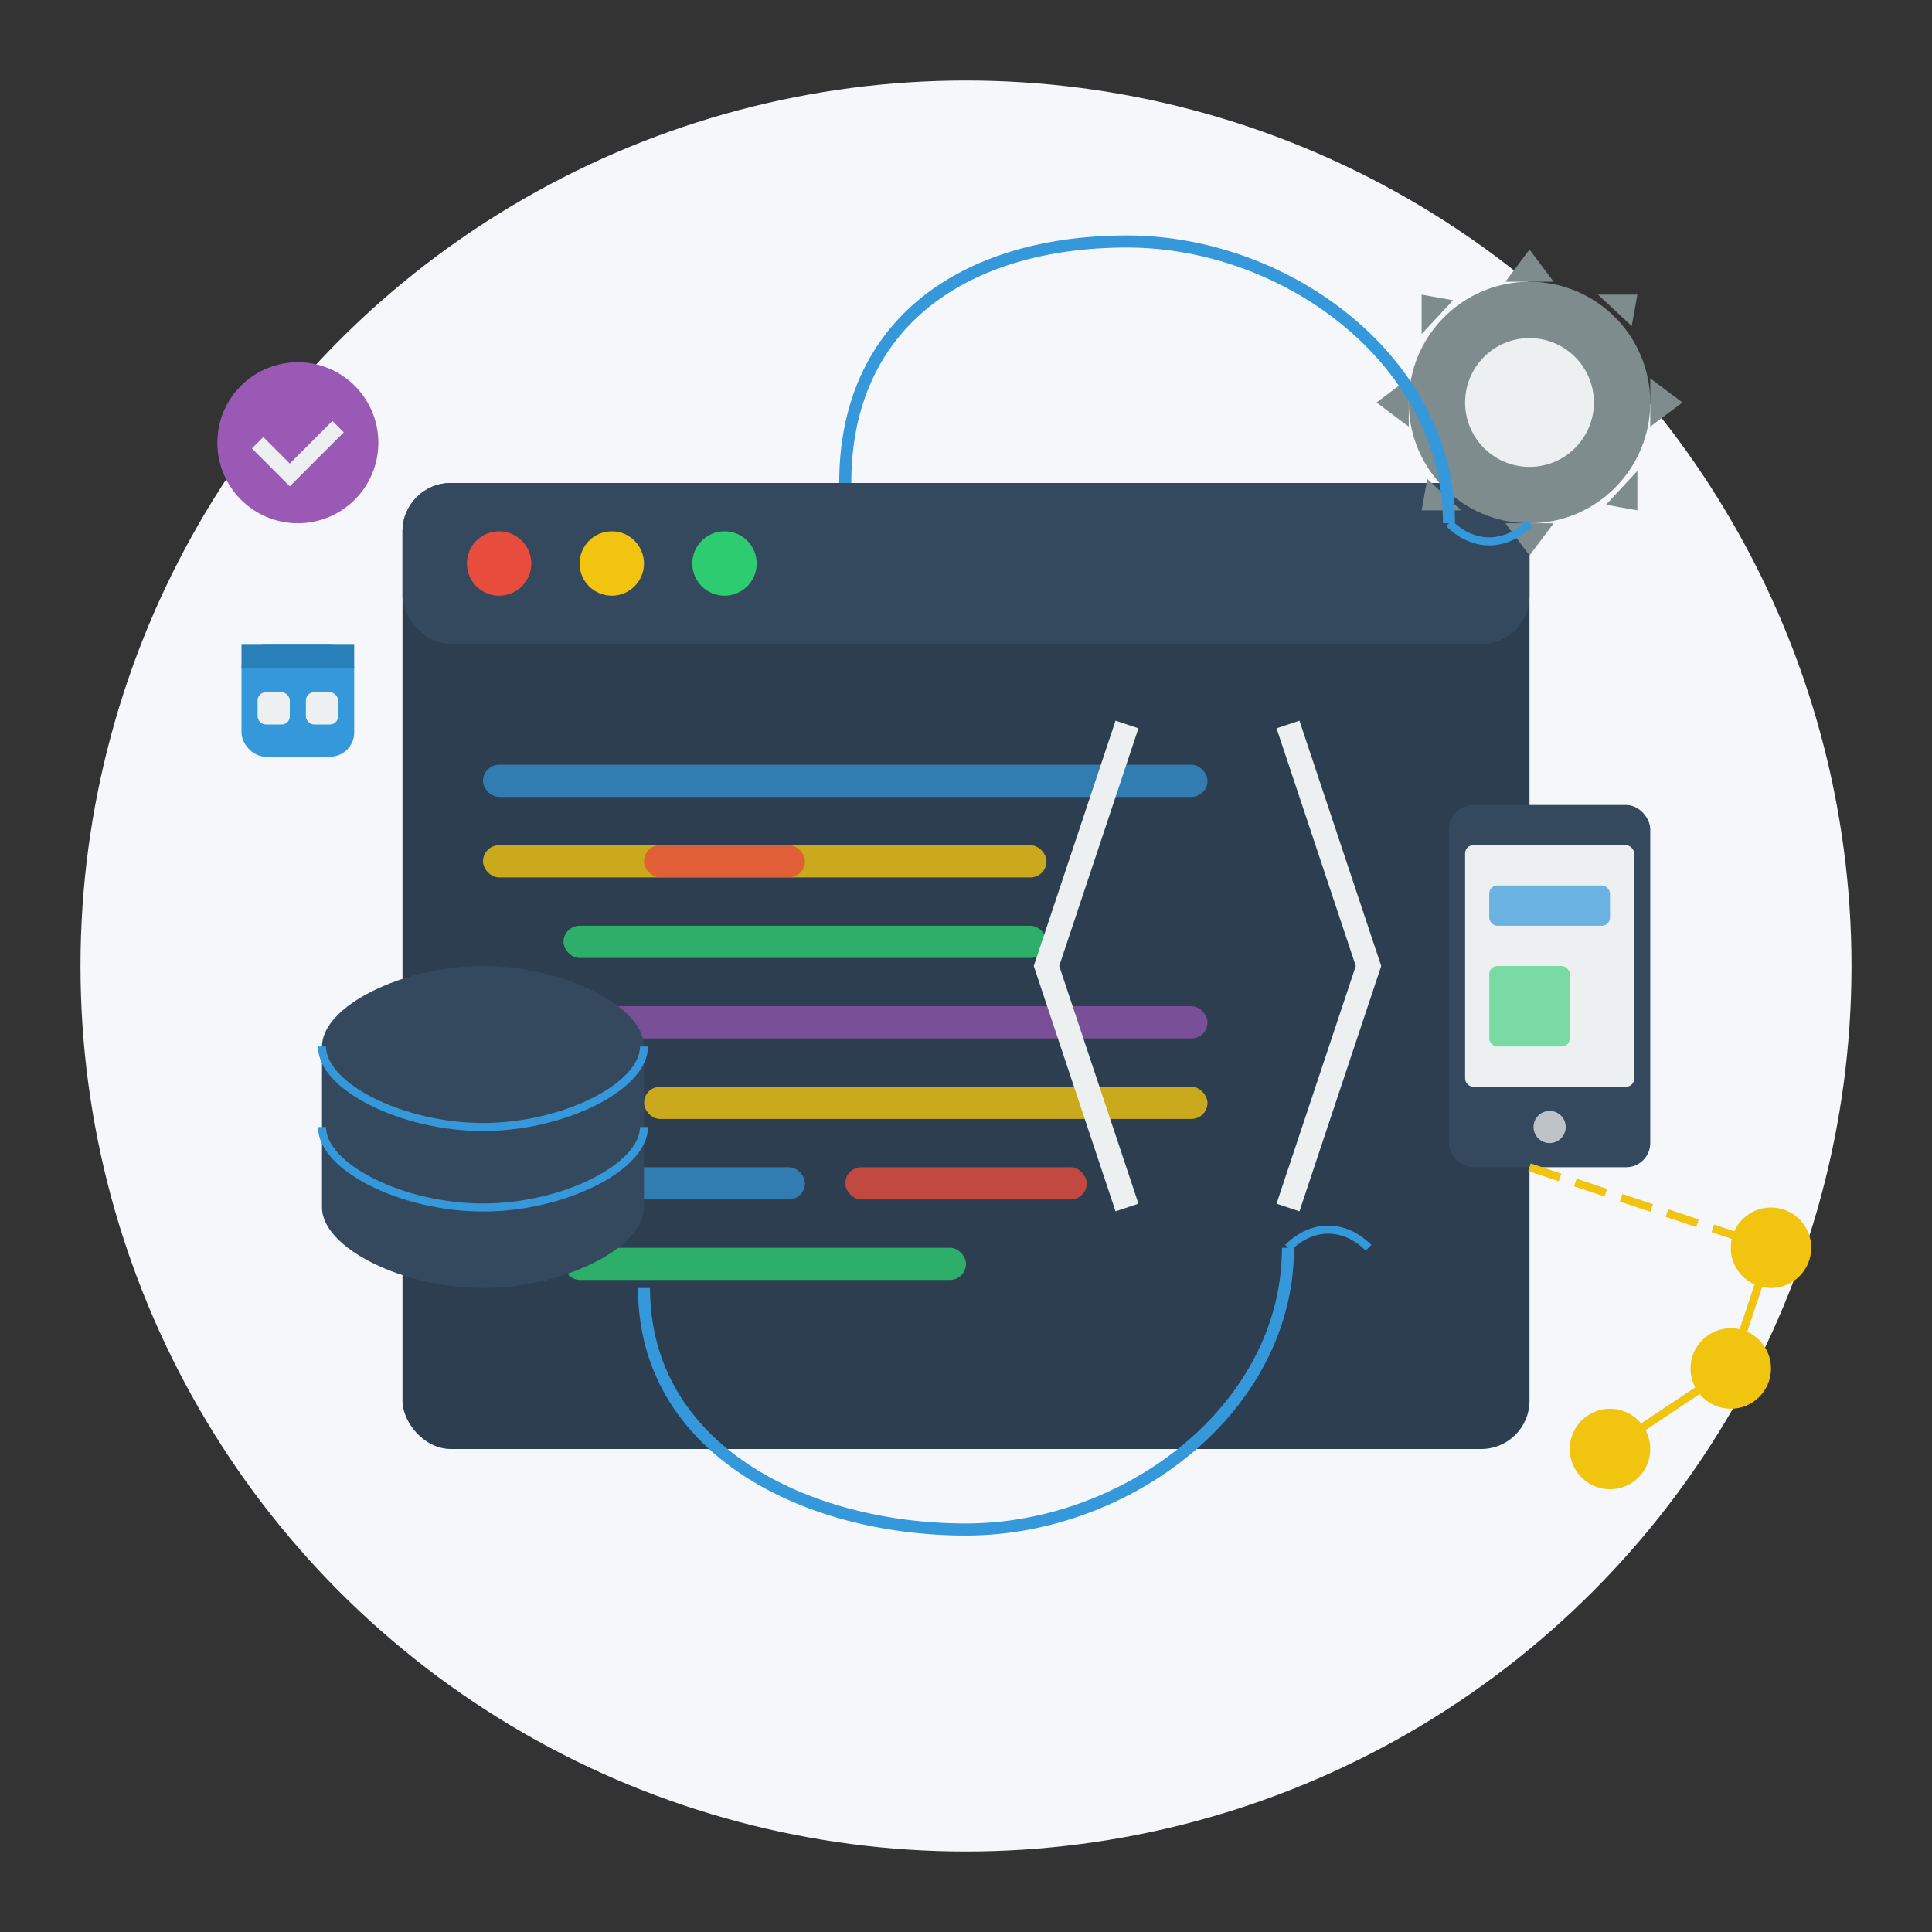 <svg xmlns="http://www.w3.org/2000/svg" viewBox="0 0 240 240">
  <rect x="0" y="0" width="240" height="240" fill="#333333" stroke="none"/>
  <!-- Background Circle -->
  <circle cx="120" cy="120" r="110" fill="#f5f7fa" />
  
  <!-- Code Window -->
  <rect x="50" y="60" width="140" height="120" rx="6" fill="#2c3e50" />
  <rect x="50" y="60" width="140" height="20" rx="6" fill="#34495e" />
  
  <!-- Window Controls -->
  <circle cx="62" cy="70" r="4" fill="#e74c3c" />
  <circle cx="76" cy="70" r="4" fill="#f1c40f" />
  <circle cx="90" cy="70" r="4" fill="#2ecc71" />
  
  <!-- Code Lines -->
  <rect x="60" y="95" width="90" height="4" rx="2" fill="#3498db" opacity="0.7" />
  <rect x="60" y="105" width="70" height="4" rx="2" fill="#f1c40f" opacity="0.8" />
  <rect x="80" y="105" width="20" height="4" rx="2" fill="#e74c3c" opacity="0.8" />
  <rect x="70" y="115" width="60" height="4" rx="2" fill="#2ecc71" opacity="0.8" />
  <rect x="70" y="125" width="80" height="4" rx="2" fill="#9b59b6" opacity="0.7" />
  <rect x="80" y="135" width="70" height="4" rx="2" fill="#f1c40f" opacity="0.8" />
  <rect x="60" y="145" width="40" height="4" rx="2" fill="#3498db" opacity="0.7" />
  <rect x="105" y="145" width="30" height="4" rx="2" fill="#e74c3c" opacity="0.8" />
  <rect x="70" y="155" width="50" height="4" rx="2" fill="#2ecc71" opacity="0.8" />
  
  <!-- Code Brackets -->
  <path d="M160 90 L170 120 L160 150" stroke="#ecf0f1" stroke-width="3" fill="none" />
  <path d="M140 90 L130 120 L140 150" stroke="#ecf0f1" stroke-width="3" fill="none" />
  
  <!-- Mobile Device -->
  <rect x="180" y="100" width="25" height="45" rx="3" fill="#34495e" />
  <rect x="182" y="105" width="21" height="30" rx="1" fill="#ecf0f1" />
  <rect x="185" y="110" width="15" height="5" rx="1" fill="#3498db" opacity="0.7" />
  <rect x="185" y="120" width="10" height="10" rx="1" fill="#2ecc71" opacity="0.6" />
  <circle cx="192.5" cy="140" r="2" fill="#bdc3c7" />
  
  <!-- Database Elements -->
  <path d="M40 130 C40 125, 50 120, 60 120 C70 120, 80 125, 80 130 L80 150 C80 155, 70 160, 60 160 C50 160, 40 155, 40 150 Z" fill="#34495e" />
  <path d="M40 130 C40 135, 50 140, 60 140 C70 140, 80 135, 80 130" fill="none" stroke="#3498db" stroke-width="1" />
  <path d="M40 140 C40 145, 50 150, 60 150 C70 150, 80 145, 80 140" fill="none" stroke="#3498db" stroke-width="1" />
  
  <!-- Gear Elements -->
  <g transform="translate(190, 50) rotate(0)">
    <circle cx="0" cy="0" r="15" fill="#7f8c8d" />
    <circle cx="0" cy="0" r="8" fill="#ecf0f1" />
    <path d="M0 -19 L3 -15 L-3 -15 Z" fill="#7f8c8d" />
    <path d="M13.4 -13.4 L12.7 -9.5 L8.5 -13.4 Z" fill="#7f8c8d" />
    <path d="M19 0 L15 3 L15 -3 Z" fill="#7f8c8d" />
    <path d="M13.4 13.4 L9.5 12.7 L13.4 8.5 Z" fill="#7f8c8d" />
    <path d="M0 19 L-3 15 L3 15 Z" fill="#7f8c8d" />
    <path d="M-13.4 13.4 L-12.7 9.5 L-8.5 13.4 Z" fill="#7f8c8d" />
    <path d="M-19 0 L-15 -3 L-15 3 Z" fill="#7f8c8d" />
    <path d="M-13.4 -13.4 L-9.5 -12.7 L-13.4 -8.5 Z" fill="#7f8c8d" />
  </g>
  
  <!-- Connection Lines -->
  <path d="M105 60 C105 40, 120 30, 140 30 C160 30, 180 45, 180 65" stroke="#3498db" stroke-width="1.5" fill="none" />
  <path d="M180 65 C183 68, 187 68, 190 65" stroke="#3498db" stroke-width="1" fill="none" />
  
  <path d="M80 160 C80 180, 100 190, 120 190 C140 190, 160 175, 160 155" stroke="#3498db" stroke-width="1.5" fill="none" />
  <path d="M160 155 C163 152, 167 152, 170 155" stroke="#3498db" stroke-width="1" fill="none" />
  
  <!-- App Icons/Elements -->
  <rect x="30" y="80" width="14" height="14" rx="3" fill="#3498db" />
  <rect x="30" y="80" width="14" height="3" fill="#2980b9" />
  <rect x="32" y="86" width="4" height="4" rx="1" fill="#ecf0f1" />
  <rect x="38" y="86" width="4" height="4" rx="1" fill="#ecf0f1" />
  
  <circle cx="37" cy="55" r="10" fill="#9b59b6" />
  <path d="M32 55 L36 59 L42 53" stroke="#ecf0f1" stroke-width="2" fill="none" />
  
  <!-- API Connection Points -->
  <circle cx="200" cy="180" r="5" fill="#f1c40f" />
  <circle cx="215" cy="170" r="5" fill="#f1c40f" />
  <circle cx="220" cy="155" r="5" fill="#f1c40f" />
  <path d="M200 180 L215 170 L220 155" stroke="#f1c40f" stroke-width="1" fill="none" />
  <path d="M190 145 L220 155" stroke="#f1c40f" stroke-width="1" fill="none" stroke-dasharray="4 2" />
</svg>